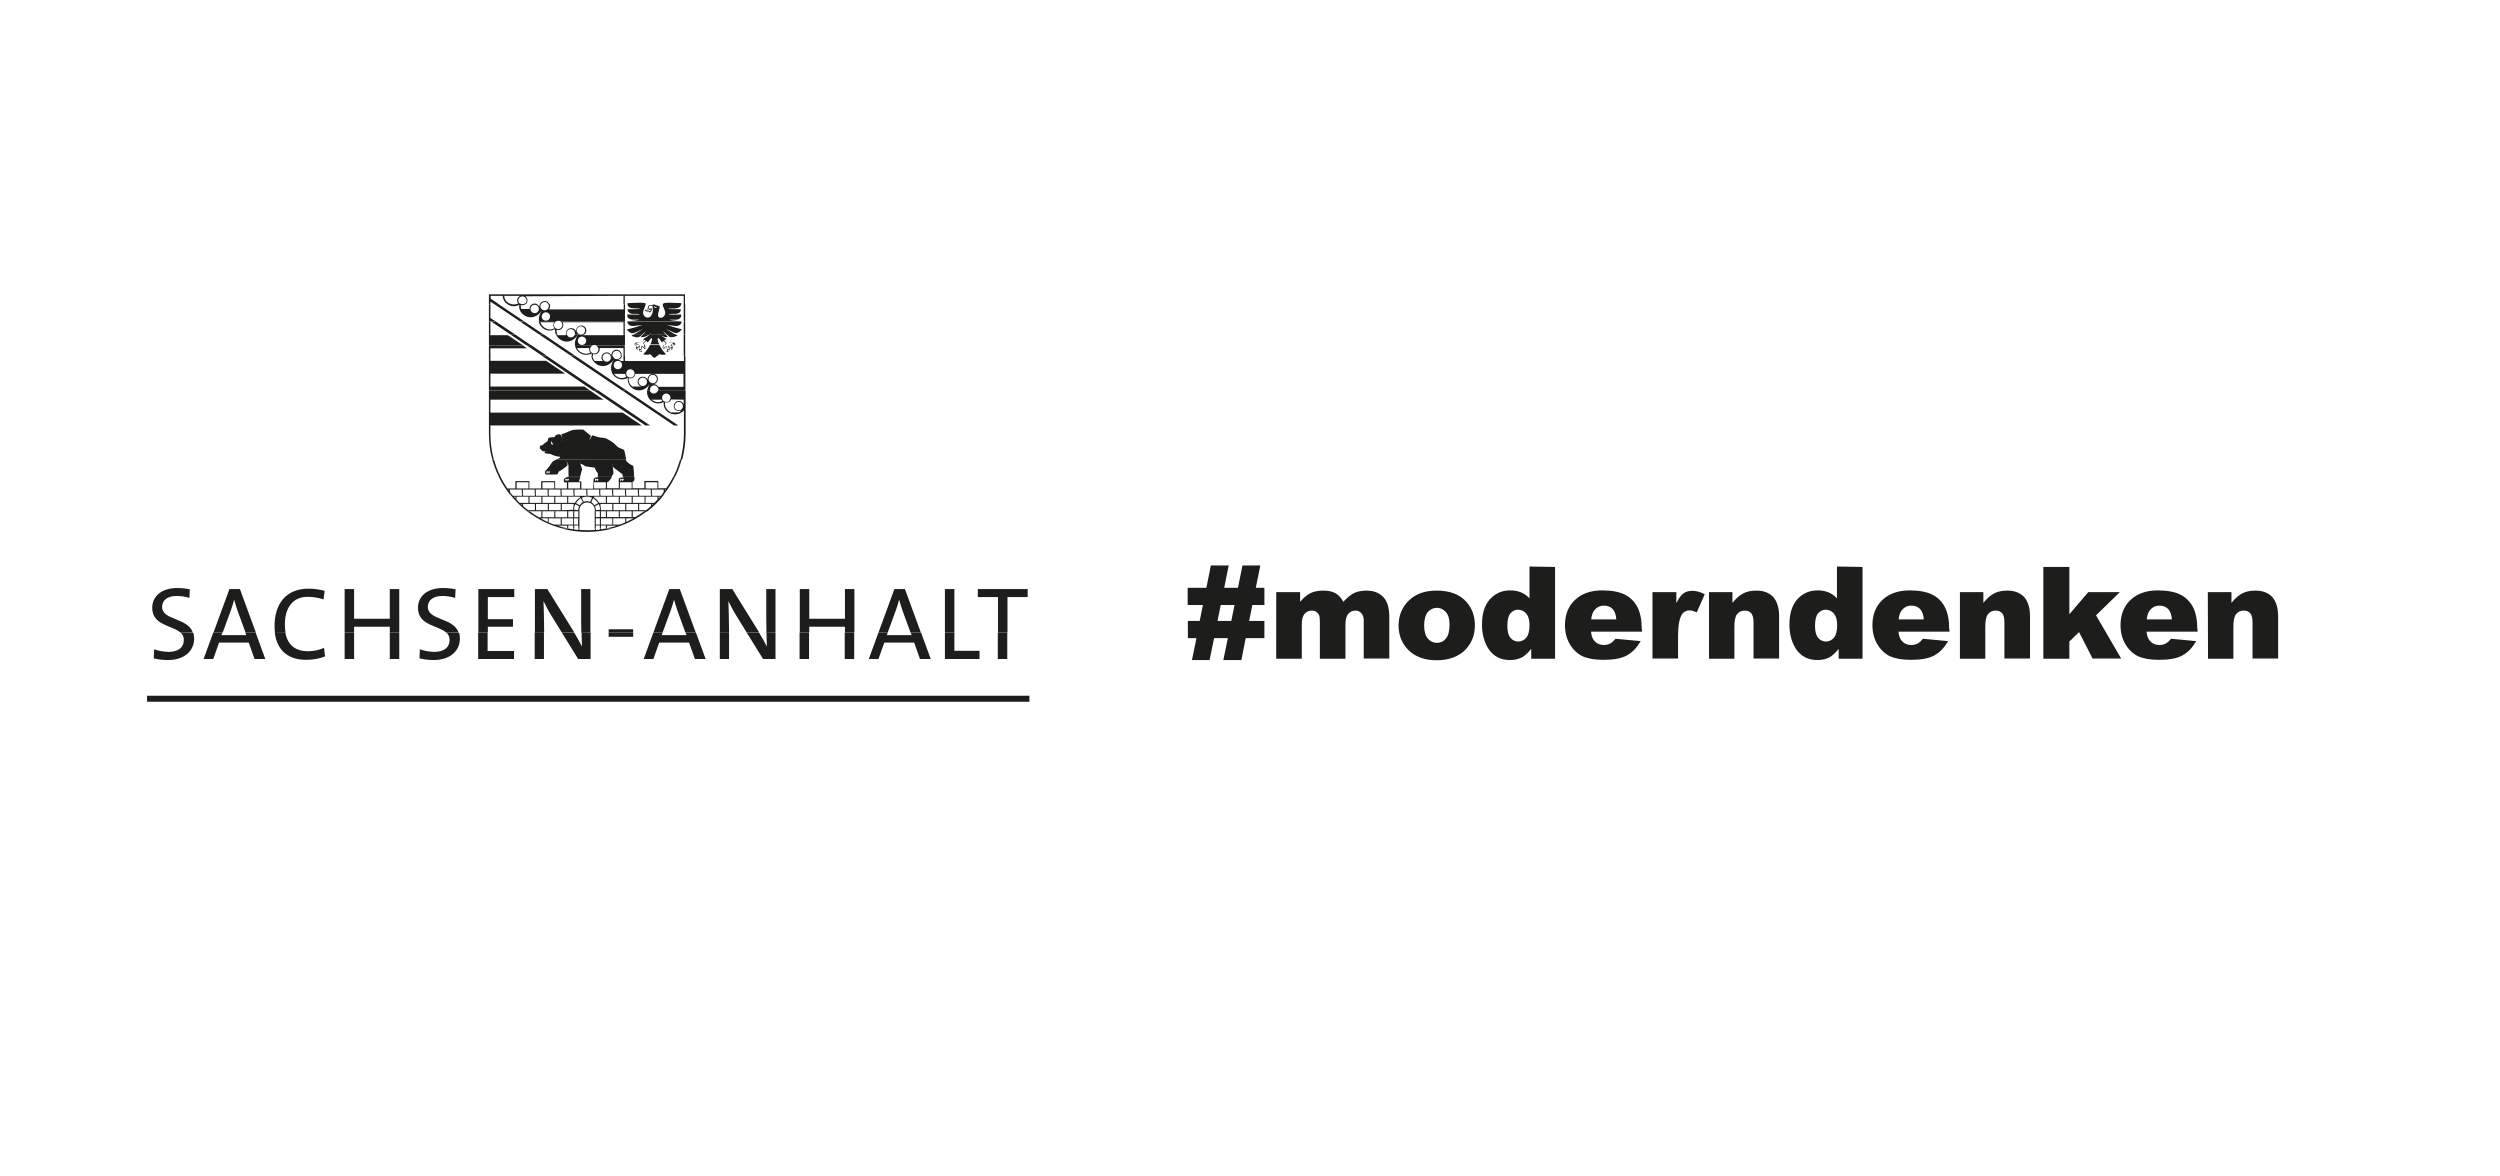<?xml version="1.0" encoding="utf-8"?>
<!-- Generator: Adobe Illustrator 27.7.0, SVG Export Plug-In . SVG Version: 6.00 Build 0)  -->
<svg version="1.1" id="Ebene_1" xmlns="http://www.w3.org/2000/svg" xmlns:xlink="http://www.w3.org/1999/xlink" x="0px" y="0px"
	 viewBox="0 0 1162.8 547.2" style="enable-background:new 0 0 1162.8 547.2;" xml:space="preserve">
<style type="text/css">
	.st0{fill:#1D1D1B;}
	.st1{fill-rule:evenodd;clip-rule:evenodd;fill:#1D1D1B;}
</style>
<g>
	<path class="st0" d="M558,288.8l1.5-7.4h-7.1v-8h8.7l2.1-10.4h8.3l-2.1,10.4h6.4l2.1-10.4h8.3l-2.1,10.4h4v8h-5.6l-1.5,7.4h7.1v8
		h-8.7l-2,10.2H569l2.1-10.2h-6.4l-2.1,10.2h-8.2l2.1-10.2h-4v-8H558L558,288.8z M566.3,288.8h6.4l1.5-7.4h-6.4L566.3,288.8
		L566.3,288.8z"/>
	<path class="st0" d="M593.6,275.4h11.1v4.5c1.6-1.9,3.2-3.2,4.8-4c1.6-0.8,3.6-1.2,5.9-1.2c2.5,0,4.4,0.4,5.9,1.3s2.6,2.2,3.5,3.9
		c1.9-2,3.6-3.4,5.1-4.1c1.5-0.7,3.4-1.1,5.7-1.1c3.3,0,5.9,1,7.8,3s2.8,5,2.8,9.2v19.4h-11.9v-17.6c0-1.4-0.3-2.4-0.8-3.1
		c-0.8-1.1-1.8-1.6-3-1.6c-1.4,0-2.5,0.5-3.4,1.5c-0.8,1-1.3,2.6-1.3,4.9v16h-11.9v-17c0-1.4-0.1-2.3-0.2-2.8
		c-0.2-0.8-0.7-1.4-1.3-1.9c-0.6-0.5-1.3-0.7-2.2-0.7c-1.4,0-2.5,0.5-3.4,1.5s-1.3,2.7-1.3,5.1v15.8h-11.9L593.6,275.4L593.6,275.4z
		"/>
	<path class="st0" d="M650.5,291c0-4.7,1.6-8.6,4.8-11.7c3.2-3.1,7.5-4.6,12.9-4.6c6.2,0,10.9,1.8,14,5.4c2.5,2.9,3.8,6.5,3.8,10.7
		c0,4.8-1.6,8.6-4.7,11.7c-3.2,3-7.5,4.6-13.1,4.6c-5,0-9-1.3-12.1-3.8C652.4,300.1,650.5,296,650.5,291z M662.4,290.9
		c0,2.8,0.6,4.8,1.7,6.1c1.1,1.3,2.5,2,4.2,2s3.1-0.6,4.2-2c1.1-1.3,1.7-3.4,1.7-6.3c0-2.7-0.5-4.7-1.7-6s-2.5-2-4.1-2
		c-1.7,0-3.2,0.7-4.3,2S662.4,288.2,662.4,290.9L662.4,290.9z"/>
	<path class="st0" d="M723.3,263.7v42.7h-11.1v-4.6c-1.5,1.9-3,3.2-4.2,3.9c-1.7,0.9-3.6,1.3-5.7,1.3c-4.2,0-7.4-1.6-9.7-4.8
		c-2.2-3.2-3.3-7.1-3.3-11.7c0-5.1,1.2-9,3.7-11.8c2.5-2.7,5.6-4.1,9.4-4.1c1.8,0,3.5,0.3,5,0.9s2.8,1.5,4,2.8v-14.8L723.3,263.7
		L723.3,263.7z M711.4,290.8c0-2.4-0.5-4.2-1.5-5.4c-1-1.2-2.3-1.8-3.9-1.8c-1.4,0-2.5,0.6-3.5,1.7c-0.9,1.1-1.4,3.1-1.4,5.8
		c0,2.5,0.5,4.4,1.4,5.5s2.2,1.8,3.6,1.8c1.5,0,2.8-0.6,3.8-1.8C710.9,295.4,711.4,293.5,711.4,290.8L711.4,290.8z"/>
	<path class="st0" d="M763.8,293.8h-23.8c0.2,1.9,0.7,3.3,1.5,4.2c1.1,1.3,2.6,2,4.5,2c1.2,0,2.3-0.3,3.3-0.9c0.6-0.4,1.3-1,2.1-2
		l11.7,1.1c-1.8,3.1-3.9,5.3-6.5,6.7s-6.1,2-10.9,2c-4.1,0-7.3-0.6-9.7-1.7c-2.3-1.1-4.3-3-5.8-5.5c-1.5-2.5-2.3-5.5-2.3-8.9
		c0-4.8,1.5-8.8,4.6-11.7c3.1-3,7.4-4.5,12.8-4.5c4.4,0,7.9,0.7,10.5,2s4.5,3.3,5.8,5.8c1.3,2.5,2,5.9,2,9.9L763.8,293.8
		L763.8,293.8z M751.8,288.1c-0.2-2.3-0.8-3.9-1.8-4.9c-1-1-2.3-1.5-4-1.5c-1.9,0-3.4,0.8-4.5,2.2c-0.7,0.9-1.2,2.3-1.4,4.2
		L751.8,288.1L751.8,288.1z"/>
	<path class="st0" d="M768.6,275.4h11.1v5.1c1.1-2.2,2.2-3.7,3.3-4.5c1.1-0.8,2.5-1.2,4.2-1.2s3.7,0.5,5.7,1.6l-3.7,8.4
		c-1.4-0.6-2.5-0.9-3.3-0.9c-1.5,0-2.8,0.6-3.6,1.9c-1.2,1.8-1.8,5.2-1.8,10.1v10.4h-11.9L768.6,275.4L768.6,275.4z"/>
	<path class="st0" d="M794.8,275.4h11v5c1.7-2.1,3.3-3.5,5-4.4s3.8-1.3,6.2-1.3c3.3,0,5.8,1,7.7,2.9c1.8,2,2.8,5,2.8,9v19.7h-11.9
		v-17c0-1.9-0.4-3.3-1.1-4.1c-0.7-0.8-1.7-1.2-3-1.2c-1.4,0-2.6,0.5-3.5,1.6s-1.3,3-1.3,5.9v14.9h-11.8V275.4L794.8,275.4z"/>
	<path class="st0" d="M866.3,263.7v42.7h-11.1v-4.6c-1.5,1.9-3,3.2-4.2,3.9c-1.7,0.9-3.6,1.3-5.7,1.3c-4.2,0-7.4-1.6-9.7-4.8
		c-2.2-3.2-3.3-7.1-3.3-11.7c0-5.1,1.2-9,3.7-11.8c2.5-2.7,5.6-4.1,9.4-4.1c1.8,0,3.5,0.3,5,0.9s2.8,1.5,4,2.8v-14.8L866.3,263.7
		L866.3,263.7z M854.5,290.8c0-2.4-0.5-4.2-1.5-5.4c-1-1.2-2.3-1.8-3.9-1.8c-1.4,0-2.5,0.6-3.5,1.7c-0.9,1.1-1.4,3.1-1.4,5.8
		c0,2.5,0.5,4.4,1.4,5.5s2.2,1.8,3.6,1.8c1.5,0,2.8-0.6,3.8-1.8C854,295.4,854.5,293.5,854.5,290.8L854.5,290.8z"/>
	<path class="st0" d="M906.8,293.8h-23.8c0.2,1.9,0.7,3.3,1.5,4.2c1.1,1.3,2.6,2,4.5,2c1.2,0,2.3-0.3,3.3-0.9c0.6-0.4,1.3-1,2.1-2
		l11.7,1.1c-1.8,3.1-3.9,5.3-6.5,6.7s-6.1,2-10.9,2c-4.1,0-7.3-0.6-9.7-1.7c-2.3-1.1-4.3-3-5.8-5.5c-1.5-2.5-2.3-5.5-2.3-8.9
		c0-4.8,1.5-8.8,4.6-11.7c3.1-3,7.4-4.5,12.8-4.5c4.4,0,7.9,0.7,10.5,2s4.5,3.3,5.8,5.8c1.3,2.5,2,5.9,2,9.9L906.8,293.8
		L906.8,293.8z M894.8,288.1c-0.2-2.3-0.8-3.9-1.8-4.9c-1-1-2.3-1.5-4-1.5c-1.9,0-3.4,0.8-4.5,2.2c-0.7,0.9-1.2,2.3-1.4,4.2
		L894.8,288.1L894.8,288.1z"/>
	<path class="st0" d="M911.5,275.4h11v5c1.7-2.1,3.3-3.5,5-4.4s3.8-1.3,6.2-1.3c3.3,0,5.8,1,7.7,2.9c1.8,2,2.8,5,2.8,9v19.7h-11.9
		v-17c0-1.9-0.4-3.3-1.1-4.1c-0.7-0.8-1.7-1.2-3-1.2c-1.4,0-2.6,0.5-3.5,1.6s-1.3,3-1.3,5.9v14.9h-11.8V275.4L911.5,275.4z"/>
	<path class="st0" d="M950.4,263.7h12.1v22l8.8-10.3H986l-11.1,10.8l11.7,20.1h-13.3L967,294l-4.5,4.4v8h-12.1L950.4,263.7
		L950.4,263.7z"/>
	<path class="st0" d="M1022.2,293.8h-23.8c0.2,1.9,0.7,3.3,1.5,4.2c1.1,1.3,2.6,2,4.5,2c1.2,0,2.3-0.3,3.3-0.9c0.6-0.4,1.3-1,2.1-2
		l11.7,1.1c-1.8,3.1-3.9,5.3-6.5,6.7s-6.1,2-10.9,2c-4.1,0-7.3-0.6-9.7-1.7c-2.3-1.1-4.3-3-5.8-5.5c-1.5-2.5-2.3-5.5-2.3-8.9
		c0-4.8,1.5-8.8,4.6-11.7c3.1-3,7.4-4.5,12.8-4.5c4.4,0,7.9,0.7,10.5,2s4.5,3.3,5.8,5.8c1.3,2.5,2,5.9,2,9.9L1022.2,293.8
		L1022.2,293.8z M1010.2,288.1c-0.2-2.3-0.8-3.9-1.8-4.9c-1-1-2.3-1.5-4-1.5c-1.9,0-3.4,0.8-4.5,2.2c-0.7,0.9-1.2,2.3-1.4,4.2
		L1010.2,288.1L1010.2,288.1z"/>
	<path class="st0" d="M1026.9,275.4h11v5c1.7-2.1,3.3-3.5,5-4.4c1.7-0.9,3.8-1.3,6.2-1.3c3.3,0,5.8,1,7.7,2.9c1.8,2,2.8,5,2.8,9
		v19.7h-11.9v-17c0-1.9-0.4-3.3-1.1-4.1s-1.7-1.2-3-1.2c-1.4,0-2.6,0.5-3.5,1.6s-1.3,3-1.3,5.9v14.9h-11.8L1026.9,275.4
		L1026.9,275.4z"/>
</g>
<g>
	<polygon class="st1" points="68.4,323.6 478.8,323.6 478.8,326.4 68.4,326.4 68.4,323.6 	"/>
	<path class="st1" d="M84,294.2c0.9,0.8,1.5,1.9,1.5,3.4c0,4-3.2,5.6-7.1,5.6c-2.3,0-4.8-0.5-6.7-1.2l-0.2,4.2
		c1.9,0.5,4.2,0.8,6.6,0.8c7.6,0,12.2-4.2,12.2-10c0-1-0.2-1.9-0.4-2.7L84,294.2L84,294.2z M99.2,294.2l-4.5,12.3h4.5l2.7-7.6h13.8
		l2.7,7.6h5l-4.5-12.3h-4.8l0.4,1.2h-11.5l0.4-1.2H99.2L99.2,294.2z M127.8,294.2c0.9,7.5,5.4,12.7,14.6,12.7c3.3,0,6.4-0.6,8.8-1.6
		l-0.5-4c-1.9,1-4.9,1.6-7.3,1.6c-6.3,0-9.7-3.1-10.7-8.8H127.8L127.8,294.2z M160.3,294.2v12.3h4.4v-12.3H160.3z M181.3,294.2v12.3
		h4.4v-12.3H181.3z M207.6,294.2c0.9,0.8,1.5,1.9,1.5,3.4c0,4-3.2,5.6-7.1,5.6c-2.3,0-4.8-0.5-6.7-1.2l-0.2,4.2
		c1.9,0.5,4.2,0.8,6.6,0.8c7.6,0,12.2-4.2,12.2-10c0-1-0.1-1.9-0.4-2.7L207.6,294.2L207.6,294.2z M222.4,294.2v12.3h16.7v-3.7h-12.3
		v-8.6H222.4z M248.7,294.2v12.3h4.3v-10.5c0-0.6,0-1.2,0-1.9H248.7z M261.3,294.2l7.6,12.3h5.8v-12.3h-4.2c0.1,2.5,0.1,4.8,0.2,6.5
		c-1.1-2.1-2.3-4.3-3.6-6.4L261.3,294.2L261.3,294.2z M283.1,294.2v2h11.4v-2H283.1z M303.9,294.2l-4.5,12.3h4.5l2.7-7.6h13.9
		l2.7,7.6h5l-4.5-12.3h-4.8l0.4,1.2h-11.5l0.4-1.2H303.9L303.9,294.2z M334.8,294.2v12.3h4.3v-10.5c0-0.6,0-1.2,0-1.9H334.8z
		 M347.3,294.2l7.6,12.3h5.8v-12.3h-4.2c0.1,2.5,0.1,4.8,0.2,6.5c-1.1-2.1-2.3-4.3-3.6-6.4L347.3,294.2L347.3,294.2z M371.9,294.2
		v12.3h4.4v-12.3H371.9z M392.9,294.2v12.3h4.4v-12.3H392.9z M408.6,294.2l-4.5,12.3h4.5l2.7-7.6h13.9l2.7,7.6h5l-4.5-12.3h-4.8
		l0.4,1.2h-11.5l0.4-1.2H408.6L408.6,294.2z M439.5,294.2v12.3h16.1v-3.8h-11.7v-8.5H439.5L439.5,294.2z M464.1,294.2v12.3h4.4
		v-12.3H464.1z"/>
	<path class="st1" d="M266.6,246v0.2c-0.4-0.1-0.8-0.1-1.2-0.2h-3.5c3.6,0.9,7.3,1.4,11.2,1.4s7.6-0.5,11.2-1.4h-3.5
		c-0.4,0.1-0.8,0.1-1.2,0.2V246h-0.5v0.3c-0.6,0.1-1.3,0.2-1.9,0.2V246h-0.5v0.5c-1.2,0.1-2.4,0.1-3.6,0.1s-2.4-0.1-3.6-0.1V246H269
		v0.5c-0.6-0.1-1.3-0.1-1.9-0.2V246H266.6L266.6,246z M89.7,294.2c-2.4-7-14.3-5.6-14.3-11.9c0-3,2.3-5.1,6.8-5.1
		c1.9,0,4,0.3,5.9,0.9l0.2-4c-1.9-0.4-3.9-0.6-5.9-0.6c-7.3,0-11.6,3.9-11.6,9.2c0,8.3,9.4,8.1,13.1,11.5L89.7,294.2L89.7,294.2z
		 M103.6,294.2l3.8-10.4c0.6-1.6,1.1-3.3,1.5-4.9c0.5,1.7,0.9,3.2,1.5,4.9l3.8,10.4h4.8l-7.4-20.2h-4.9l-7.4,20.2L103.6,294.2
		L103.6,294.2z M132.8,294.2c-0.2-1.2-0.3-2.5-0.3-3.8c0-7.1,3.2-12.8,10.6-12.8c2.5,0,4.9,0.4,7.4,1.2l0.5-4c-2.3-0.6-4.9-1-7.4-1
		c-11,0-15.9,7.5-15.9,17.4c0,1.1,0.1,2.1,0.2,3.1L132.8,294.2L132.8,294.2z M164.7,294.2v-2.7h16.6v2.7h4.4V274h-4.4v13.8h-16.6
		V274h-4.4v20.2H164.7z M213.3,294.2c-2.4-7-14.3-5.6-14.3-11.9c0-3,2.3-5.1,6.8-5.1c1.9,0,4,0.3,5.9,0.9l0.2-4
		c-1.9-0.4-3.9-0.6-5.9-0.6c-7.3,0-11.6,3.9-11.6,9.2c0,8.3,9.4,8.1,13.1,11.5L213.3,294.2L213.3,294.2z M226.9,294.2v-2.7h11.7V288
		h-11.7v-10.3h12.3V274h-16.7v20.2L226.9,294.2L226.9,294.2z M253.1,294.2c0-5-0.2-11.5-0.3-14.6c1.1,2.2,2.2,4.4,3.7,6.8l4.8,7.8
		h5.8c-0.1-0.2-0.3-0.5-0.4-0.7L254.6,274h-5.8v20.2L253.1,294.2L253.1,294.2z M274.6,294.2V274h-4.3v9.3c0,3.2,0,7.3,0.1,11
		L274.6,294.2L274.6,294.2z M294.5,294.2v-1.5h-11.4v1.5H294.5z M308.2,294.2l3.8-10.4c0.6-1.6,1.1-3.3,1.5-4.9
		c0.5,1.7,0.9,3.2,1.5,4.9l3.8,10.4h4.8l-7.4-20.2h-4.9l-7.4,20.2L308.2,294.2L308.2,294.2z M339.1,294.2c0-5-0.2-11.5-0.3-14.6
		c1.1,2.2,2.2,4.4,3.7,6.8l4.8,7.8h5.8c-0.1-0.2-0.3-0.5-0.4-0.7L340.6,274h-5.8v20.2L339.1,294.2L339.1,294.2z M360.7,294.2V274
		h-4.3v9.3c0,3.2,0,7.3,0.1,11L360.7,294.2L360.7,294.2z M376.4,294.2v-2.7H393v2.7h4.4V274H393v13.8h-16.6V274h-4.4v20.2H376.4z
		 M412.9,294.2l3.8-10.4c0.6-1.6,1.1-3.3,1.5-4.9c0.5,1.7,0.9,3.2,1.5,4.9l3.8,10.4h4.8l-7.4-20.2H416l-7.4,20.2L412.9,294.2
		L412.9,294.2z M443.9,294.2V274h-4.4v20.2H443.9z M468.6,294.2v-16.5h9.4V274h-23.2v3.7h9.4v16.5H468.6z"/>
	<path class="st1" d="M251.8,237.9v2.7h-1.2c-1.4-0.8-2.8-1.7-4.1-2.7h-1.2c4.9,3.7,10.5,6.5,16.6,8h3.5c-0.4-0.1-0.7-0.1-1.1-0.2
		v-1.3h2.3v1.5h0.5v-1.5h1.9v1.5h0.5v-8H269v2.7h-1.9v-2.7h-0.5v2.7h-2.3v-2.7h-0.5v2.7h-5.5v-2.7h-0.5v2.7h-5.5v-2.7H251.8
		L251.8,237.9z M276.6,237.9v8h0.5v-1.5h1.9v1.5h0.5v-1.5h2.3v1.3c-0.4,0.1-0.7,0.1-1.1,0.2h3.5c6.1-1.5,11.8-4.3,16.6-8.1h-1.2
		c-1.3,1-2.7,1.9-4.1,2.7h-1.2v-2.7h-0.5v2.7h-5.5v-2.7h-0.5v2.7h-5.5v-2.7h-0.5v2.7h-2.3v-2.7h-0.5v2.7h-1.9v-2.7L276.6,237.9
		L276.6,237.9z M261.3,241.1h5.3v2.9h-5.3V241.1L261.3,241.1z M255.3,241.1h5.5v2.9h-3c-0.9-0.3-1.7-0.6-2.6-1V241.1L255.3,241.1
		L255.3,241.1z M251.5,241.1h3.3v1.7C253.7,242.3,252.5,241.7,251.5,241.1L251.5,241.1z M279.5,241.1h5.3v2.9h-5.3V241.1
		L279.5,241.1z M285.3,241.1h5.5v1.9c-0.8,0.4-1.7,0.7-2.6,1h-3V241.1L285.3,241.1L285.3,241.1z M291.3,241.1h3.3
		c-1.1,0.6-2.2,1.1-3.3,1.7V241.1L291.3,241.1z M259.2,244.5h4.6v1.2C262.3,245.4,260.7,245,259.2,244.5L259.2,244.5z M282.3,244.5
		h4.6c-1.5,0.5-3,0.9-4.6,1.2V244.5L282.3,244.5z M267,241.1h1.9v2.9H267V241.1L267,241.1z M277.1,241.1h1.9v2.9h-1.9V241.1
		L277.1,241.1z"/>
	<path class="st1" d="M242.8,229.9v0.7h-4.2c-0.2-0.2-0.4-0.4-0.5-0.7h-0.9c2.4,3,5.1,5.7,8.1,8h1.2c-0.1,0-0.1-0.1-0.2-0.1v0h5.5
		v0.2h0.5v-0.2h5.5v0.2h0.5v-0.2h5.5v0.2h0.5v-0.2h2.3v0.2h0.5v-0.2h1.9v0.2h0.5v-0.7c0-2,1.6-3.6,3.6-3.6s3.6,1.6,3.6,3.6v0.7h0.5
		v-0.2h1.9v0.2h0.5v-0.2h2.3v0.2h0.5v-0.2h5.5v0.2h0.5v-0.2h5.5v0.2h0.5v-0.2h5.5c-0.1,0.1-0.2,0.1-0.2,0.2h1.2c3-2.3,5.8-5,8.1-8.1
		H308c-0.2,0.2-0.4,0.4-0.5,0.7h-4.2v-0.7h-0.5v0.7h-5.5v-0.7h-0.5v0.7h-5.5v-0.7h-0.5v0.7h-5.5v-0.7h-0.5v0.7h-5.5v-0.7h-0.5v0.7
		h-5.5v-0.7h-0.5v0.7h-5.5v-0.7h-0.5v0.7h-5.5v-0.7h-0.5v0.7h-5.5v-0.7h-0.5v0.7h-5.5v-0.7h-0.5v0.7h-5.5v-0.7H242.8L242.8,229.9z
		 M264.3,231h5.5v0.4c-1,0.6-1.9,1.5-2.4,2.5h-3.1V231L264.3,231z M258.3,231h5.5v2.9h-5.5V231L258.3,231z M252.3,231h5.5v2.9h-5.5
		L252.3,231L252.3,231L252.3,231z M246.3,231h5.5v2.9h-5.5V231L246.3,231z M240.3,231h5.5v2.9h-4.1c-0.5-0.5-1-1-1.5-1.5L240.3,231
		L240.3,231L240.3,231z M239,231h0.8v0.9L239,231L239,231z M276.3,231h5.5v2.9h-3.1c-0.6-1-1.4-1.9-2.4-2.5V231L276.3,231z
		 M282.3,231h5.5v2.9h-5.5V231L282.3,231z M288.3,231h5.5v2.9h-5.5V231L288.3,231z M294.3,231h5.5v2.9h-5.5V231L294.3,231z
		 M300.3,231h5.5v1.4c-0.5,0.5-1,1-1.5,1.5h-4.1L300.3,231L300.3,231L300.3,231z M306.3,231h0.8l-0.8,0.9V231L306.3,231z
		 M261.3,234.4h5.5v0.9c-0.2,0.6-0.2,1.1-0.2,1.8l-5.3,0.2V234.4L261.3,234.4z M255.3,234.4h5.5v2.9h-5.5L255.3,234.4L255.3,234.4
		L255.3,234.4z M249.3,234.4h5.5v2.9h-5.5V234.4L249.3,234.4z M243.3,234.4h5.5v2.9h-3.2c-0.8-0.6-1.6-1.3-2.3-1.9V234.4
		L243.3,234.4L243.3,234.4z M242.2,234.4h0.6v0.5L242.2,234.4L242.2,234.4z M279.3,234.4h5.5v2.9h-5.3c0-0.9-0.1-1.4-0.2-2V234.4
		L279.3,234.4z M285.3,234.4h5.5v2.9h-5.5V234.4L285.3,234.4z M291.3,234.4h5.5v2.9h-5.5V234.4L291.3,234.4z M297.3,234.4h5.5v1
		c-0.8,0.7-1.5,1.3-2.3,1.9h-3.2L297.3,234.4L297.3,234.4L297.3,234.4z M303.3,234.4h0.6l-0.6,0.5V234.4L303.3,234.4z M267.9,234
		c0.6-0.9,1.4-1.7,2.3-2.3l0.9,1.9c-0.6,0.3-1.1,0.8-1.5,1.4L267.9,234L267.9,234L267.9,234z M269.4,235.5l-1.8-1
		c-0.4,0.8-0.6,1.7-0.6,2.6l1.9,0.2C269,236.6,269.1,236,269.4,235.5L269.4,235.5L269.4,235.5z M278.2,234c-0.6-0.9-1.4-1.7-2.3-2.3
		l-0.9,1.9c0.6,0.3,1.1,0.8,1.5,1.4L278.2,234L278.2,234L278.2,234z M276.7,235.5l1.8-1c0.4,0.8,0.6,1.7,0.6,2.6l-1.9,0.2
		C277.1,236.6,277,236,276.7,235.5L276.7,235.5L276.7,235.5z M273,231c-0.9,0-1.7,0.2-2.4,0.5l0.9,1.9c0.5-0.2,1-0.3,1.5-0.3
		s1,0.1,1.5,0.3l0.9-1.9C274.7,231.2,273.9,231,273,231L273,231z"/>
	<path class="st1" d="M263.8,221.9c-0.6,0.2-1,0.5-1.2,0.6c-0.2,0.2-0.3,0.5-0.4,0.8c0,0.4,0.1,0.8,0.3,1.1h1.2v2.8h-5.5v-3.4h-6.5
		v3.4h-5.5v-3.4h-6.5v3.4h-3.7c-1.2-1.7-2.2-3.5-3.2-5.4h-0.8c1.4,2.9,3.1,5.6,5.1,8.1h0.9c-0.3-0.3-0.5-0.7-0.8-1v-1.2h5.5v2.2h0.5
		v-2.2h5.5v2.2h0.5v-2.2h5.5v2.2h0.5v-2.2h5.5v2.2h0.5v-2.2h5.5v2.2h0.5v-2.2h5.5v2.2h0.5v-2.2h5.5v2.2h0.5v-2.2h5.5v2.2h0.5v-2.2
		h5.5v2.2h0.5v-2.2h5.5v2.2h0.5v-2.2h5.5v2.2h0.5v-2.2h5.5v1.2c-0.3,0.3-0.5,0.7-0.8,1h0.9c2-2.5,3.7-5.2,5.1-8.1h-0.8
		c-0.9,1.9-2,3.6-3.2,5.3h-3.7v-3.4h-6.5v3.4h-5.5v-2.9c0.6-0.4,0.8-0.6,0.9-1c0-0.6,0-1,0-1.4H290c0,0.1,0,0.2,0,0.3
		c-0.5,0-1,0-1.4,0.1c-0.5,0.1-0.7,0.4-0.8,0.8c-0.1,0.3-0.1,0.5,0,0.7v3.4h-5.5v-2.8c0.2,0,0.4,0,0.6-0.2c0.4-0.4,0.9-1,1.2-1.4
		c0.2-0.3,0.4-0.6,0.5-0.9h-6.4c0,0,0,0.1,0,0.2c-0.4,0-0.8,0-1.1,0.1c-0.8,0.2-1.1,0.8-1.1,1.4c0,0.1,0,0.3,0.1,0.4l-0.2,3.4h-5.5
		v-3.4h-1.2c0.3-0.6,0.5-1.2,0.7-2L263.8,221.9L263.8,221.9z M288.4,223.2c0,0.2,0.1,0.5,0.4,0.5c0.2-0.2,0.2-0.3,0.2-0.4
		c0.1-0.2,0.2-0.2,0.3-0.4c-0.3-0.2-0.3-0.2-0.5-0.2C288.6,222.6,288.5,222.9,288.4,223.2L288.4,223.2L288.4,223.2z M289.3,223.2
		c0,0.2,0.1,0.5,0.4,0.5c0.2-0.2,0.2-0.3,0.2-0.4c0.1-0.2,0.2-0.2,0.3-0.4c-0.3-0.2-0.3-0.2-0.5-0.2
		C289.5,222.6,289.3,222.9,289.3,223.2L289.3,223.2L289.3,223.2z M276.7,223.2c0,0.2,0.1,0.5,0.4,0.5c0.2-0.2,0.2-0.3,0.2-0.4
		c0.1-0.2,0.2-0.2,0.3-0.4c-0.3-0.2-0.3-0.2-0.5-0.2C276.8,222.6,276.7,222.9,276.7,223.2L276.7,223.2L276.7,223.2z M277.5,223.2
		c0,0.2,0.1,0.5,0.4,0.5c0.2-0.2,0.2-0.3,0.2-0.4c0.1-0.2,0.2-0.2,0.3-0.4c-0.3-0.2-0.3-0.2-0.5-0.2
		C277.7,222.6,277.6,222.9,277.5,223.2L277.5,223.2L277.5,223.2z M262.9,223.2c0,0.2,0.1,0.5,0.4,0.5c0.2-0.2,0.2-0.3,0.2-0.4
		c0.1-0.2,0.2-0.2,0.3-0.4c-0.3-0.2-0.3-0.2-0.5-0.2C263.1,222.6,262.9,222.9,262.9,223.2L262.9,223.2L262.9,223.2z M263.8,223.2
		c0,0.2,0.1,0.5,0.4,0.5c0.2-0.2,0.2-0.3,0.2-0.4c0.1-0.2,0.2-0.2,0.3-0.4c-0.3-0.2-0.3-0.2-0.5-0.2
		C263.9,222.6,263.8,222.9,263.8,223.2L263.8,223.2L263.8,223.2z M236.4,227.7h0.4v0.6L236.4,227.7L236.4,227.7z M309.3,227.7h0.4
		l-0.4,0.6V227.7L309.3,227.7z M264.3,224.3h5.5v2.9h-5.5V224.3L264.3,224.3z M252.3,224.3h5.5v2.9h-5.5L252.3,224.3L252.3,224.3
		L252.3,224.3z M240.3,224.3h5.5v2.9h-5.5V224.3L240.3,224.3z M276.3,224.3h5.5v2.9h-5.5V224.3L276.3,224.3z M288.3,224.3h5.5v2.9
		h-5.5V224.3L288.3,224.3z M300.3,224.3h5.5v2.9h-5.5V224.3L300.3,224.3z"/>
	<path class="st1" d="M258.7,213.8c-0.8,0.4-1.5,0.6-1.9,1.2c-0.4,0.6-0.8,1.2-1.3,1.9c-0.7,0.9-1.1,1.4-1.9,2.2
		c-0.4,0.4,0,1.6,0.4,1.6h4.8c0.2,0,0.6-0.2,0.8-0.6c0.1-0.2,0.1-0.4,0.2-0.7c0.8-0.4,1.3-0.7,2.1-1.3c0.9-0.6,1.4-1,2.2-1.8
		c-0.2-0.3-0.3-0.6-0.4-1.1c-0.1-0.4-0.1-0.6-0.1-1c0.1,0.4,0.1,0.7,0.3,1.1c0.2,0.4,0.2,0.6,0.5,1c0,1.1,0,1.6,0,2.7
		c0,1,0,1.5,0.1,2.6c-0.2,0-0.5,0.1-0.7,0.2h6c0.1-0.2,0.1-0.5,0.2-0.7c0.3-1,0.4-1.5,0.7-2.6c0-0.2,0.1-0.3,0-0.5
		c-0.3-0.9-0.3-1.1-0.6-1.8c-0.2-0.7-0.4-1.3-0.4-2.1c0.1,0.7,0.2,1,0.2,1.2c0.1,0.2,0.1,0.3,0.2,0.5c0.1,0,0.2,0,0.3,0
		c0.6,0.2,1.2,0.6,1.9,1.1c0.8,0.1,1.2,0.2,2,0.3c0.9,0.1,1.4,0.2,2.3,0.3c0.1,0.3,0.2,0.5,0.3,0.8c0.3,0.7,0.7,1.2,1.1,1.7
		c0.1,0.1,0.1,0.2,0.1,0.4c0,0.4,0,0.5,0,0.8c0,0.2,0,0.4-0.1,0.6h6.4c0.3-0.5,0.6-0.9,0.9-1.5c0-0.7,0-1.1-0.1-1.9
		c-0.1-0.9-0.2-1.4-0.4-2.3c0.4-0.6,0.5-0.8,0.5-1.1c0,0.3-0.1,0.5-0.2,0.7c-0.1,0.2-0.1,0.3-0.3,0.5l0.1,0.7
		c0.5,0.5,0.7,0.8,1.3,1.2c1,0.8,1.6,1.2,2.8,2.1c0.2,0.1,0.4,0.2,0.5,0.5c0.1,0.3,0.2,0.7,0.2,1.1h5.2c0-0.3,0-0.7,0-1.1
		c-0.1-1.6-0.1-2.5-0.4-4.1c-0.7-0.2-1-0.4-1.6-0.8c-0.7-0.5-1.1-0.8-1.7-1.5l-0.1-0.6L258.7,213.8L258.7,213.8z M316.3,213.8
		c-0.8,2.8-1.8,5.5-3.1,8h0.8c1.3-2.6,2.3-5.2,3-8H316.3L316.3,213.8z M232.1,221.9c-1.3-2.6-2.3-5.2-3.1-8h0.8
		c0.8,2.8,1.8,5.5,3.1,8H232.1z M254.1,219.7c0,0.2,0.1,0.5,0.4,0.5c0.2-0.2,0.2-0.3,0.2-0.4c0.1-0.2,0.2-0.2,0.3-0.4
		c-0.3-0.2-0.3-0.2-0.5-0.2C254.3,219.2,254.1,219.4,254.1,219.7L254.1,219.7L254.1,219.7z M255,219.7c0,0.2,0.1,0.5,0.4,0.5
		c0.2-0.2,0.2-0.3,0.2-0.4c0.1-0.2,0.2-0.2,0.3-0.4c-0.3-0.2-0.3-0.2-0.5-0.2C255.2,219.2,255,219.4,255,219.7L255,219.7L255,219.7z
		"/>
	<path class="st1" d="M276.1,181.6l24.1,16.3h2.2l-24.1-16.3H276.1z M289.4,181.6l24.1,16.3h2l-24.1-16.3H289.4z M301,181.6
		c-0.3,2.2,0.7,4,2.2,5.1c1.7,1.1,3.5,1.3,5.5,0.3c-0.2,2.2,0.7,3.8,2.4,4.9c1.9,1.2,4.7,1.3,7-0.9v10.7c0,4.2-0.6,8.2-1.6,12.1h0.8
		c1-3.8,1.6-7.9,1.6-12.1v-20.1H306c0,0.2-0.1,0.4-0.3,0.6c-0.6,0.9-1.8,1.1-2.7,0.5c-0.4-0.3-0.7-0.7-0.8-1.1L301,181.6L301,181.6z
		 M229,213.8c-1.1-3.8-1.6-7.9-1.6-12.1v-20.1h47l6.3,4.3h-52.6v6h61.5l8.9,6h-70.4v3.9c0,4.2,0.6,8.2,1.6,12.1L229,213.8L229,213.8
		z M291.3,213.8l-0.4-1.9c-0.2-1-0.3-1.6-0.6-2.6c-1-0.6-1.3-0.5-2-0.9c-0.9-0.4-1.4-0.8-2.1-1.6c-0.8-0.9-1.6-1.3-2.5-1.9
		c-0.8-0.5-1.3-0.7-2.1-1.1c-0.1-0.1-0.3-0.1-0.5-0.1c-0.4,0-0.5,0-0.8-0.1c-1.8-0.1-3.2-0.6-4.6-1.1c-0.2-0.1-0.3,0-0.4,0.1
		c-0.1,0.4-0.2,0.5-0.4,0.9c-0.3,0.5-0.5,0.9-1,1.2c0.3-0.3,0.5-0.6,0.6-1c0.2-0.4,0.2-0.6,0.3-1l-1.7-1.4c-0.7-0.6-1.1-0.9-1.7-1.4
		c-0.2-0.1-0.4-0.1-0.6-0.1c-0.7,0-1.1,0-1.8,0c-1,0-1.6,0.1-2.6,0.2c-0.1,0-0.2,0.1-0.4,0.1c-0.9,0.3-1.4,0.6-2.4,1
		c-1.2,0.6-2.5,0.8-2.5,0.9c0.2,0.7,0.6,1.9,0.4,2.9c-0.1,0.2-0.1,0.3-0.2,0.5c0.1-0.5,0.3-0.9,0.2-1.4c-0.1-0.9-0.5-1.5-1-2
		c-0.5,0-1.3,0-1.8,0.3c-0.4,0.2-0.5,0.5-0.7,1c-1.1,0-1.9,0.1-2.6,0.3c-0.5,0.1-0.5,0.7-0.7,1.6c-0.5,0.3-0.8,0.5-1.3,0.9
		c-0.4,0.4-0.8,0.6-1.2,1l-0.9,0.2c-0.2,0-0.3,0.2-0.2,0.4c0,0,0,0.6,0,0.8c0,0.2,0.4,0.4,0.7,0.8c0.3,0.3,0.6,0.6,0.7,0.6h0.8
		l1-0.1c0,0.1-0.3,0.1-0.5,0.1l-0.4,0.1c-0.2,0,0,0.8,0,0.8c0.5,0.1,0.7,0.1,1.2,0.2c0.5,0.1,0.8,0.1,1.3,0.1c0.6,0.3,1,0.5,1.6,0.7
		c0.6,0.2,1.1,0.4,1.7,0.5c0.4,0.1,0.9,0.1,1.1,0.1c0.2,0,0.1,0.6,0.1,0.6c-0.7,0.3-1.1,0.4-1.9,0.8c0,0,0,0,0,0L291.3,213.8
		L291.3,213.8z M256.5,205.2c-0.1,0.3-0.2,0.4-0.2,0.8c0,0.4,0.2,0.7,0.5,0.9c0.4-0.3,0.5-0.4,0.6-0.4c-0.2-0.1-0.4-0.2-0.5-0.4
		C256.7,205.7,256.6,205.5,256.5,205.2L256.5,205.2z M311.5,186.1c0.6-0.9,0.4-2.1-0.5-2.7s-2.1-0.4-2.7,0.5
		c-0.6,0.9-0.4,2.1,0.5,2.7C309.8,187.2,311,187,311.5,186.1L311.5,186.1z M314.1,187.8c0.6-0.9,1.8-1.1,2.7-0.5
		c0.9,0.6,1.1,1.8,0.5,2.7c-0.6,0.9-1.8,1.1-2.7,0.5C313.7,189.9,313.5,188.7,314.1,187.8L314.1,187.8z M303,185.9h4.7
		c0.1,0.2,0.2,0.4,0.4,0.6c-1.7,0.9-3.3,0.6-4.8-0.4L303,185.9L303,185.9z M318,185.9v2.1c-0.2-0.4-0.5-0.8-0.9-1.1
		c-1.1-0.7-2.6-0.4-3.3,0.6c-0.7,1.1-0.5,2.6,0.6,3.3c0.8,0.5,1.8,0.5,2.5,0.1c-0.4,0.5-0.8,0.8-1.4,0.9H312
		c-0.2-0.1-0.4-0.2-0.6-0.4c-1.5-1-2.3-2.4-2.1-4.3c1,0.3,2.1,0,2.7-0.9c0.1-0.1,0.2-0.3,0.2-0.4L318,185.9L318,185.9z"/>
	<path class="st1" d="M252.2,165.6l23.8,16.1h2.2l-23.8-16.1H252.2z M265.6,165.6l23.9,16.1h2l-23.8-16.1H265.6L265.6,165.6z
		 M275.1,165.6c0.1,1.6,1,2.8,2.4,3.8c2.2,1.5,5.8,1.3,8.1-2.3c-2.4,3.6-1.4,6.9,0.8,8.4c1.7,1.1,3.6,1.3,5.6,0.3
		c-0.2,2.2,0.7,3.8,2.3,4.9c2.2,1.5,5.8,1.3,8.1-2.3c-0.8,1.2-1.2,2.3-1.4,3.3h1.4c-0.1-0.5-0.1-1.1,0.3-1.6
		c0.6-0.9,1.8-1.1,2.7-0.5c0.7,0.5,1,1.4,0.8,2.1h12.6v-16.1h-0.7v2.3h-27.4v-2.3H290v2.3h-1.1c-0.6-0.4-1.2-0.6-1.7-0.5
		c0.7-0.1,1.3-0.4,1.7-1c0.2-0.2,0.3-0.5,0.4-0.8h-0.5c0,0.2-0.1,0.4-0.3,0.6c-0.6,0.9-1.8,1.1-2.7,0.5c-0.4-0.3-0.7-0.7-0.8-1.1
		h-0.5c0,0,0,0.1,0,0.1c0,0,0,0,0-0.1H284c0.2,0.6,0.2,1.3-0.2,1.8c-0.6,0.9-1.8,1.1-2.7,0.5c-0.8-0.5-1-1.5-0.7-2.3h-0.5
		c-0.3,0.8-0.1,1.7,0.5,2.3h-3.8c-0.5-0.6-0.9-1.4-1-2.3L275.1,165.6L275.1,165.6z M303.2,165.6
		C303.2,165.6,303.2,165.6,303.2,165.6c0.5,0.4,0.7,0.6,1.2,0.9c0.5-0.3,0.7-0.5,1.1-0.9c0,0,0,0,0.1-0.1H303.2L303.2,165.6z
		 M227.4,181.6v-16.1h0.7v2.3h25.9l8.9,6h-34.8v6h43.7l2.6,1.8H227.4L227.4,181.6z M289,170.9c0.6-0.9,0.4-2.1-0.5-2.7
		s-2.1-0.4-2.7,0.5s-0.4,2.1,0.5,2.7C287.2,172,288.4,171.8,289,170.9L289,170.9z M294.8,174.8c0.6-0.9,0.4-2.1-0.5-2.7
		c-0.9-0.6-2.1-0.4-2.7,0.5c-0.6,0.9-0.4,2.1,0.5,2.7C293,175.9,294.2,175.7,294.8,174.8L294.8,174.8L294.8,174.8z M297.4,176.5
		c0.6-0.9,1.8-1.1,2.7-0.5c0.9,0.6,1.1,1.8,0.5,2.7c-0.6,0.9-1.8,1.1-2.7,0.5C297,178.6,296.7,177.4,297.4,176.5L297.4,176.5
		L297.4,176.5z M304.7,174.7c-0.9-0.6-2.1-0.4-2.7,0.5c-0.6,0.9-0.4,2.1,0.5,2.7c0.9,0.6,2.1,0.4,2.7-0.5
		C305.8,176.5,305.6,175.3,304.7,174.7L304.7,174.7z M285.6,173.9h5.2c0,0.5,0.2,1,0.5,1.4c-1.7,0.9-3.3,0.6-4.8-0.4
		C286.2,174.6,285.9,174.3,285.6,173.9L285.6,173.9z M301.3,176.9c-0.1-0.5-0.5-1-1-1.3c-1.1-0.7-2.6-0.4-3.3,0.6
		c-0.7,1.1-0.5,2.6,0.6,3.3c0.2,0.1,0.5,0.2,0.7,0.3h-4.2c-1.2-0.9-1.8-2.2-1.7-3.9c1,0.3,2.1,0,2.7-0.9c0.2-0.4,0.4-0.8,0.4-1.1
		h22.4v6h-11.7c-0.2-0.3-0.4-0.6-0.7-0.8c-0.5-0.3-1.1-0.5-1.6-0.4c0.7-0.1,1.3-0.4,1.7-1.1c0.7-1.1,0.5-2.6-0.6-3.3
		s-2.6-0.4-3.3,0.6C301.2,175.6,301.1,176.3,301.3,176.9L301.3,176.9L301.3,176.9z"/>
	<path class="st1" d="M244.8,160.5l7.4,5h2.2l-7.4-5H244.8z M258.1,160.5l7.5,5h2l-7.4-5H258.1L258.1,160.5z M267.4,160.5
		c0.2,1.5,1,2.8,2.2,3.6c1.7,1.1,3.6,1.3,5.6,0.3c0,0.4,0,0.8,0,1.2h0.6c0-0.3,0-0.6,0-0.9c1,0.3,2.1,0,2.7-0.9
		c0.4-0.6,0.5-1.2,0.4-1.9H290v3.7h0.6v-5h-13.7c0.2,0.1,0.4,0.1,0.6,0.3c0.9,0.6,1.1,1.8,0.5,2.7c-0.6,0.9-1.8,1.1-2.7,0.5
		c-0.9-0.6-1.1-1.8-0.5-2.7c0.3-0.4,0.7-0.7,1.1-0.8L267.4,160.5L267.4,160.5z M295.3,160.5c0,0.1,0.1,0.2,0.3,0.3
		c0-0.1,0-0.2,0.1-0.3H295.3z M296.6,160.5c-0.2,0.1-0.3,0.2-0.5,0.3c-0.2,0.3-0.2,0.4-0.2,0.5c-0.1,0.2-0.2,0.5-0.1,0.8
		c0.1,0.3,0.4,0.5,0.8,0.6c-0.1-0.2-0.1-0.3-0.1-0.5l0.6-0.7l0.4-0.4l-0.2,0.7c-0.1,0.2-0.1,0.3-0.2,0.6c0.1,0.6,0.3,0.9,0.6,1.1
		c0.3,0.1,0.8,0.2,1.1,0.1c-0.3-0.1-0.4-0.2-0.5-0.5c-0.1-0.1-0.1-0.2-0.1-0.3l0.3-1.1c0-0.2,0.1-0.6,0.2-0.5
		c0.1,0.1,0.2,0.3,0.4,0.5c0.3,0.1,0.4,0.1,0.4,0c0.2,0.4,0.1,0.5,0.1,0.6c0.4,0.1,0.7-0.1,0.8-0.4c0.1-0.4-0.1-0.8-0.3-1
		c0.1-0.2,0-0.3-0.1-0.4c0,0,0,0,0,0h-0.4c0,0,0,0,0,0c0.1,0.4,0.1,0.4,0,0.6c-0.1,0.2-0.2,0.2-0.3,0.4l-0.5-0.6
		c-0.1-0.1-0.3-0.2-0.4,0.1c-0.1,0.2-0.1,0.4-0.2,0.6l-0.1,0.8c-0.1,0-0.2,0-0.4,0c-0.2,0-0.2-0.1-0.4-0.2l0.2-0.6
		c0.1-0.3,0.1-0.4,0.2-0.7c-0.2-0.4-0.3-0.3-0.4-0.1l-0.4,0.5c-0.4,0.2-0.5,0.2-0.6,0.1c-0.1-0.1-0.2-0.2-0.3-0.4l0.5-0.4l0.3-0.2
		L296.6,160.5L296.6,160.5z M302.3,160.5c-0.2,0.3-0.3,0.6-0.5,0.9c-0.7,1.3-1.6,2.3-2.6,3.4c0.4,0.1,0.9,0.2,1.5,0.2
		c0.6,0,1.2-0.1,1.8-0.2c0.3,0.3,0.5,0.5,0.8,0.8h2.4c0.3-0.3,0.5-0.5,0.8-0.8c0.6,0.1,1.2,0.2,1.8,0.2c0.6,0,1.1,0,1.5-0.2
		c-1-1.1-1.9-2.1-2.6-3.4c-0.2-0.3-0.3-0.6-0.5-0.9L302.3,160.5L302.3,160.5z M308.7,160.5C308.7,160.5,308.7,160.6,308.7,160.5
		c-0.1,0.1-0.2,0.2-0.1,0.4c-0.2,0.2-0.4,0.6-0.3,1c0.1,0.3,0.5,0.5,0.8,0.4c-0.1-0.2-0.1-0.2-0.1-0.4c0.4-0.1,0.5-0.2,0.5-0.3
		c0.1-0.2,0.2-0.4,0.4-0.5c0,0,0.1,0.3,0.2,0.5l0.1,0.9c0.2,0.4,0.1,0.4,0.1,0.6c-0.1,0.2-0.3,0.4-0.5,0.5c0.3,0.1,0.8,0,1.1-0.1
		c0.3-0.2,0.5-0.4,0.5-0.9c0.1-0.5,0-0.5,0-0.8l-0.2-0.7l0.4,0.4l0.3,0.4c0.3,0.5,0.3,0.6,0.2,0.8c0.4-0.1,0.7-0.3,0.8-0.6
		s0-0.5-0.1-0.8c0-0.4-0.1-0.4-0.2-0.5c-0.1-0.1-0.3-0.2-0.5-0.3h-0.4l0.3,0.2l0.5,0.4c-0.1,0.2-0.1,0.2-0.3,0.4s-0.2,0.2-0.6-0.1
		l-0.4-0.5c-0.1-0.2-0.2-0.2-0.4,0.1c0.1,0.3,0.1,0.4,0.2,0.7l0.2,0.6c-0.1,0.1-0.2,0.1-0.4,0.2c-0.1,0-0.2,0-0.4,0l-0.1-0.8
		c0-0.2-0.1-0.4-0.2-0.6c-0.1-0.3-0.3-0.2-0.4-0.1l-0.5,0.6c-0.1-0.2-0.2-0.3-0.3-0.4c-0.1-0.1-0.2-0.2,0-0.6c0,0,0,0,0,0H308.7
		L308.7,160.5z M313,160.5c0.1,0.1,0.1,0.2,0.1,0.3c0.1-0.1,0.2-0.2,0.3-0.3H313z M318,160.5v5h0.7v-5H318z M227.4,165.6v-5h15.7
		l2,1.4h-17v3.7H227.4z M280.4,165.6c0-0.1,0.1-0.2,0.2-0.4c0.6-0.9,1.8-1.1,2.7-0.5c0.3,0.2,0.6,0.5,0.7,0.9h0.5
		c-0.2-0.5-0.5-0.9-1-1.3c-1.1-0.7-2.6-0.4-3.3,0.6c-0.1,0.2-0.2,0.4-0.3,0.6L280.4,165.6L280.4,165.6z M288.7,165.6
		c0.2-0.8-0.1-1.6-0.8-2.1c-0.9-0.6-2.1-0.4-2.7,0.5c-0.3,0.5-0.4,1.1-0.3,1.6h-0.5c-0.1-0.6,0-1.3,0.4-1.9c0.7-1.1,2.2-1.4,3.3-0.6
		c0.9,0.6,1.2,1.6,1,2.5L288.7,165.6L288.7,165.6z M299.7,161.5c0.2-0.3,0.3-0.4,0.4-0.4c0.2,0.1,0.2,0.3,0.2,0.5
		c0,0.4-0.1,0.4-0.3,0.5C299.8,161.7,299.8,161.6,299.7,161.5L299.7,161.5L299.7,161.5z M298,162.8l-0.5-0.1c0,0.2,0,0.3,0.1,0.4
		c0.1,0.2,0.3,0.2,0.6,0.3C298.1,163,298.1,162.9,298,162.8L298,162.8L298,162.8z M296.5,161.8c-0.4-0.2-0.4-0.1-0.4,0
		c0,0.2,0.1,0.4,0.3,0.6C296.4,162,296.4,161.9,296.5,161.8L296.5,161.8L296.5,161.8z M309.1,161.5c-0.2-0.3-0.3-0.4-0.4-0.4
		c-0.2,0.1-0.2,0.3-0.2,0.5c0,0.4,0.1,0.4,0.3,0.5C308.9,161.7,309,161.6,309.1,161.5L309.1,161.5L309.1,161.5z M310.7,162.8
		l0.5-0.1c0,0.2,0,0.3-0.1,0.4c-0.1,0.2-0.3,0.2-0.6,0.3C310.7,163,310.7,162.9,310.7,162.8L310.7,162.8L310.7,162.8z M312.3,161.8
		c0.4-0.2,0.4-0.1,0.4,0c0,0.2-0.1,0.4-0.3,0.6C312.3,162,312.3,161.9,312.3,161.8L312.3,161.8L312.3,161.8z M268.4,161.9h5.7
		c-0.2,0.7,0,1.5,0.5,2.1c-1.7,0.9-3.3,0.6-4.8-0.4C269.2,163.2,268.7,162.6,268.4,161.9L268.4,161.9z"/>
	<path class="st1" d="M237.3,155.5l7.4,5h2.2l-7.4-5H237.3z M250.7,155.5l7.5,5h2l-7.4-5H250.7L250.7,155.5z M258.6,155.5
		c0.4,1,1.1,1.9,2.1,2.5c2.2,1.5,5.8,1.3,8.1-2.3c-1.2,1.8-1.5,3.4-1.4,4.8h8.6c0.3-0.1,0.6-0.1,1,0h13.7v-5H290v0.4h-18.8
		c0.2-0.1,0.4-0.2,0.6-0.4h-0.9c-0.5,0.2-1,0.2-1.5,0h-2c0,0.2-0.1,0.4-0.3,0.6c-0.6,0.9-1.8,1.1-2.7,0.5c-0.4-0.3-0.7-0.7-0.8-1.1
		h-0.5c0,0.1,0.1,0.2,0.1,0.4h-3.8c-0.1-0.1-0.1-0.2-0.2-0.4L258.6,155.5L258.6,155.5z M294.7,155.5c-0.3,0.2-0.6,0.4-1,0.7
		c0.8,0.3,1.5,0.6,2.5,0.7c0.6,0,1-0.1,1.5-0.4c0.3-0.3,0.6-0.6,1-0.9H294.7z M299.1,155.5c-0.3,0.4-0.7,0.8-1.1,1.3
		c1.1,0,1.6,0,2.5-0.4c0.7-0.3,1.1-0.6,1.5-0.9L299.1,155.5L299.1,155.5z M302.2,155.5c-0.3,0.3-0.6,0.6-0.8,0.8
		c-0.7,0.5-1.5,1-2.3,1.4c0.1,0,0.2,0.1,0.4,0.1c-0.1,0.5-0.4,0.9-0.8,1.1c-0.4,0.2-0.8,0.4-1.2,0.4c-0.4,0-0.5,0-0.9,0l-0.4-0.1
		c-0.3,0.2-0.3,0.2-0.5,0.2c-0.3,0.1-0.5,0.3-0.5,0.6c0,0.1,0,0.2,0,0.4h0.4c0,0,0.1-0.1,0.1-0.1h0.5c0.1,0,0.2-0.1,0.3-0.1l0.4-0.1
		c-0.1,0.1-0.3,0.2-0.4,0.2h0.4l0.3-0.2l-0.7-0.2l-0.4,0.1l0.1-0.7c0.3,0.1,0.4,0.1,0.7,0.1c0.4,0,0.7,0,1.1-0.1
		c0.3-0.1,0.5-0.2,0.8-0.4c0.2-0.2,0.4-0.3,0.6-0.5l0.5-0.4l0.4,0.4c-0.3,0.2-0.4,0.3-0.6,0.5c-0.2,0.2-0.3,0.3-0.4,0.6
		c-0.1,0.2-0.1,0.4,0,0.5c0.1,0.1,0.2,0.2,0.4,0.3h0.4c-0.3-0.2-0.5-0.3-0.5-0.4c-0.1-0.2-0.1-0.2,0-0.4c0.2-0.3,0.3-0.4,0.5-0.5
		c0.2-0.2,0.3-0.3,0.6-0.4c0.1,0.1,0.2,0.2,0.3,0.3c0.1,0.2,0.2,0.2,0.3,0.4c0.2-0.3,0.3-0.4,0.5-0.7c0.2-0.3,0.4-0.5,0.6-0.8
		c0.2-0.3,0.6-0.5,0.6-0.6c0.1-0.1,0.2,0.2,0.3,0.4c0.1,0.2,0,0.3,0,0.5c-0.1,0.6-0.5,1.4-0.8,2.1h4.2c-0.4-0.7-0.7-1.5-0.8-2.1
		c0-0.2-0.1-0.3,0-0.5c0.1-0.2,0.2-0.6,0.3-0.4c0.1,0.1,0.4,0.3,0.6,0.6c0.3,0.3,0.4,0.4,0.6,0.8c0.2,0.3,0.3,0.4,0.5,0.7
		c0.1-0.2,0.2-0.3,0.3-0.4c0.1-0.1,0.2-0.2,0.3-0.3c0.2,0.1,0.4,0.2,0.6,0.4c0.2,0.2,0.3,0.3,0.5,0.5c0.1,0.1,0.1,0.2,0,0.4
		c-0.1,0.1-0.3,0.1-0.5,0.4h0.4c0.1-0.1,0.2-0.1,0.4-0.3c0.1-0.1,0.1-0.4,0-0.5c-0.1-0.2-0.2-0.4-0.4-0.6c-0.2-0.2-0.4-0.4-0.6-0.5
		l0.4-0.4l0.5,0.4c0.2,0.2,0.3,0.3,0.6,0.5c0.3,0.2,0.5,0.3,0.8,0.4c0.4,0.1,0.7,0.1,1.1,0.1c0.3,0,0.4,0,0.7-0.1l0.1,0.7l-0.4-0.1
		l-0.7,0.2l0.3,0.2h0.4c-0.1-0.1-0.2-0.1-0.4-0.2l0.4,0.1c0.1,0,0.2,0.1,0.3,0.1c0.3-0.1,0.4-0.1,0.5,0c0,0,0.1,0.1,0.1,0.1h0.4
		c0-0.1,0.1-0.2,0-0.4c0-0.3-0.2-0.5-0.5-0.6c-0.3-0.1-0.4-0.2-0.5-0.2l-0.4,0.1c-0.3,0-0.5,0-0.9,0c-0.5,0-0.8-0.1-1.2-0.4
		c-0.4-0.3-0.7-0.6-1.1-0.9c0.4-0.3,0.5-0.3,0.7-0.3c-0.8-0.4-1.6-0.9-2.3-1.4c-0.3-0.2-0.6-0.5-0.9-0.8H302.2L302.2,155.5z
		 M306.7,155.5c0.4,0.3,0.8,0.7,1.5,0.9c0.9,0.4,1.4,0.4,2.5,0.4c-0.4-0.5-0.8-0.9-1.1-1.3L306.7,155.5L306.7,155.5z M310.1,155.5
		c0.4,0.3,0.7,0.6,1,0.9c0.4,0.4,0.9,0.5,1.5,0.4c0.9,0,1.6-0.4,2.5-0.7c-0.4-0.3-0.7-0.5-1-0.7H310.1z M318,155.5v5h0.7v-5H318z
		 M227.4,160.5v-5h0.7v0.4h8.1l6.9,4.6L227.4,160.5L227.4,160.5z M296,159.7c-0.2,0-0.3,0.1-0.4,0.2c-0.1,0.2-0.2,0.4-0.1,0.6
		c0.3-0.3,0.4-0.3,0.5-0.3L296,159.7L296,159.7L296,159.7z M312.7,159.7c0.2,0,0.3,0.1,0.4,0.2c0.1,0.2,0.2,0.4,0.1,0.6
		c-0.3-0.3-0.4-0.3-0.5-0.3L312.7,159.7L312.7,159.7L312.7,159.7z M272.3,159.6c0.6-0.9,0.4-2.1-0.5-2.7c-0.9-0.6-2.1-0.4-2.7,0.5
		c-0.6,0.9-0.4,2.1,0.5,2.7C270.5,160.7,271.7,160.5,272.3,159.6L272.3,159.6L272.3,159.6z"/>
	<path class="st1" d="M228.4,149.5l8.9,6h2.2l-8.9-6H228.4z M241.8,149.5l8.9,6h2l-8.9-6H241.8L241.8,149.5z M250.6,149.5
		c0.2,1.4,1.1,2.6,2.1,3.3c1.7,1.1,3.5,1.3,5.5,0.3c-0.1,0.9,0,1.7,0.3,2.4h0.7c-0.2-0.6-0.4-1.3-0.3-2.1c1,0.3,2.1,0,2.7-0.9
		c0.5-0.8,0.5-1.8,0.1-2.6H290v5.6h0.6v-6h-29.9c0,0,0,0,0,0c0.9,0.6,1.1,1.8,0.5,2.7c-0.6,0.9-1.8,1.1-2.7,0.5
		c-0.9-0.6-1.1-1.8-0.5-2.7c0.2-0.2,0.4-0.4,0.6-0.6H250.6L250.6,149.5z M292.5,149.5c-0.2,0-0.5,0.1-0.8,0.1
		c0.2,0.8,0.5,1.3,1.2,1.7c0.5,0.3,1.2,0.4,2,0.3c1.2-0.1,2.2-0.3,3.5-0.4c0.1,0,0.3-0.1,0.3,0c-1.2,0.4-2.2,0.7-3.5,1.1
		c-1.4,0.4-2.3,0.6-3.7,1c1.2,1.3,1.8,1.6,2.4,1.7c0.8,0.1,1.9-0.5,3.1-1l2.1-1c-1.1,0.8-2,1.2-3.3,2c-0.4,0.3-0.8,0.5-1.1,0.7h3.9
		c0.1-0.1,0.3-0.3,0.4-0.4c0.5-0.5,0.8-0.8,1.4-1.3c-0.5,0.6-0.8,1.1-1.3,1.7h2.9c0.2-0.2,0.5-0.5,0.7-0.9c0,0.3-0.2,0.6-0.5,0.8
		h4.2c-0.2-0.2-0.4-0.4-0.5-0.6c0.2,0.2,0.5,0.4,0.7,0.6h3c-0.5-0.5-0.8-1-1.3-1.6c0.7,0.5,0.9,0.7,1.4,1.2c0.1,0.1,0.3,0.3,0.4,0.4
		h3.9c-0.3-0.2-0.7-0.4-1.1-0.7c-1.3-0.8-2.2-1.3-3.3-1.9l2.1,0.9c1.1,0.5,2.2,1.1,3.1,1c0.6-0.1,1.2-0.4,2.4-1.7
		c-1.5-0.4-2.3-0.6-3.7-1c-1.3-0.4-2.3-0.7-3.3-1c1.4,0.1,2.4,0.3,3.7,0.4c0.8,0,1.5,0,2-0.3c0.7-0.4,1-0.9,1.2-1.7
		c-0.3,0-0.6-0.1-0.8-0.1L292.5,149.5L292.5,149.5z M318,149.5v6h0.7v-6H318z M227.4,155.5v-6h0.7v0.9v5.1L227.4,155.5L227.4,155.5z
		 M263.6,155.5c-0.1-0.5-0.1-1.1,0.3-1.6c0.6-0.9,1.8-1.1,2.7-0.5c0.7,0.5,1,1.3,0.8,2.1h2c-0.1,0-0.2-0.1-0.3-0.2
		c-0.9-0.6-1.1-1.8-0.5-2.7c0.6-0.9,1.8-1.1,2.7-0.5c0.9,0.6,1.1,1.8,0.5,2.7c-0.2,0.3-0.5,0.6-0.8,0.7h0.9c0.1-0.1,0.3-0.3,0.4-0.4
		c0.7-1.1,0.5-2.6-0.6-3.3s-2.6-0.4-3.3,0.6c-0.4,0.6-0.5,1.3-0.4,1.9c-0.1-0.5-0.5-1-1-1.3c-1.1-0.7-2.6-0.4-3.3,0.6
		c-0.4,0.6-0.5,1.2-0.4,1.9L263.6,155.5L263.6,155.5z M251.4,149.9h6.3c-0.5,0.9-0.4,2,0.2,2.8c-1.7,0.9-3.3,0.6-4.8-0.4
		C252.3,151.7,251.6,150.9,251.4,149.9L251.4,149.9L251.4,149.9z"/>
	<path class="st1" d="M229.8,141.4l11.9,8h2l-11.9-8H229.8L229.8,141.4z M235.9,141.4C235.9,141.4,235.9,141.5,235.9,141.4
		c1.8,1.2,3.6,1.4,5.6,0.4c-0.2,2.2,0.7,3.8,2.4,4.9c2.2,1.5,5.8,1.3,8.1-2.3c-1.2,1.8-1.6,3.6-1.3,5.1h8c0.6-0.4,1.4-0.4,2.1,0
		h29.9v-8h-0.6v2.4h-34.7c0.5-0.8,0.6-1.7,0.3-2.5H255c0.4,0.6,0.4,1.4-0.1,2.1c-0.6,0.9-1.8,1.1-2.7,0.5c-0.9-0.6-1.1-1.7-0.6-2.6
		h-0.5c-0.2,0.5-0.3,1.1-0.1,1.6c-0.1-0.5-0.5-1-1-1.4c-0.2-0.1-0.4-0.2-0.5-0.3h-1.6c-0.5,0.2-0.9,0.5-1.2,0.9
		c-0.3,0.5-0.4,1-0.4,1.5h-3.9c-0.2-0.5-0.2-1.1-0.2-1.8c0.9,0.3,1.9,0,2.5-0.7H244c-0.6,0.4-1.4,0.4-2.1,0h-1
		c-1.3,0.6-2.6,0.5-3.7,0L235.9,141.4L235.9,141.4z M291.8,141.4c0.2,1.1,0.8,1.7,1.9,1.9c0.8,0.1,2,0.1,2.9,0.2
		c0.1,0,1.1,0,1.1,0.1c0,0.1-0.3,0.1-0.4,0.1c-0.9,0.1-1.5,0.1-2.6,0.1h-2.8c0,0.6,0.1,1,0.5,1.4c0.6,0.7,1.7,0.8,2.4,0.8
		c0.7,0,1.2,0,1.8,0c0.4,0,0.9,0.1,0.9,0.2c0,0.1-0.4,0.1-0.7,0.1c-1.6,0-3.6,0-5.1,0c0,0.5,0.1,1.1,0.5,1.6
		c0.5,0.6,1.5,0.7,2.2,0.8c1,0,1.8-0.1,2.9,0c-1.1,0.3-1.8,0.4-3,0.5c-0.8,0.1-1.3,0.2-1.9,0.2h23.8c-0.6-0.1-1.1-0.1-1.9-0.2
		c-1.2-0.1-1.9-0.3-3-0.4c1.1-0.2,1.9-0.1,2.9-0.1c0.7,0,1.7-0.2,2.2-0.8c0.4-0.5,0.5-1,0.5-1.6c-1.5,0-3.5,0.1-5.1,0
		c-0.3,0-0.7,0-0.7-0.1c0-0.1,0.6-0.2,0.9-0.2c0.5,0,1.1,0,1.8,0c0.7,0,1.8-0.1,2.4-0.8c0.4-0.5,0.5-0.9,0.5-1.4H314
		c-1.1,0-1.7,0-2.6-0.1c-0.1,0-0.5,0-0.4-0.1c0-0.2,1-0.1,1.1-0.1c0.9,0,2.1,0,2.9-0.2c1-0.2,1.7-0.8,1.9-1.9h-8.6
		c-0.1,0.3,0,0.8,0.1,1.1c0.3,0.7,1,2,1,3.1c0,1.1-1,2.2-2,2.2c-1.6,0-1.4-1.3-1.2-2.3c0.2-1,0.5-1.6,0.6-2.4
		c0.1-0.5-0.1-0.7-0.5-0.8c-0.5-0.2-0.6-0.2-1-0.3c-0.5-0.1-0.9-0.5-1.4-0.4c-0.2,0-0.3,0.2-0.4,0.3c-0.2,0-0.5,0-0.8,0
		c-0.5,0-0.9,0.1-1.1,0.4c-0.2,0.3-0.3,0.6-0.3,0.9c0,0.3-0.1,0.5-0.2,0.8c0.3-0.2,0.7-0.5,1-0.5c0.2,0,0.4,0,0.6,0.1
		c-0.2,0.2-0.9,0.4-1.4,0.5c-0.4,0.1-0.6,0.1-1,0c-0.2,0-0.3,0-0.4,0.2c-0.1,0.3,1,0.7,1.6,0.7c0.3,0,0.4-0.1,0.7-0.2
		c0,0.1-0.2,0.2-0.3,0.4c0.2,0.1,0.5,0.2,1.2-0.3c0.2-0.2,0.4-0.3,0.6-0.6c0,0.6-0.1,0.9-0.3,1.4c-0.2,0.6-0.4,1-0.7,1.4
		c-0.4,0.4-1.1,0.7-1.6,0.6c-1,0-2-1.1-2-2.2c0-1.1,0.7-2.4,1-3.1c0.1-0.3,0.2-0.8,0.1-1.1L291.8,141.4L291.8,141.4z M318,141.4v8
		h0.7v-8H318z M227.4,149.5v-8h0.7v6.4l2.4,1.6h-2.2l-0.2-0.1v0.1L227.4,149.5L227.4,149.5z M300.3,144.4c0.4,0.1,0.8,0.1,1.1,0
		c0.7-0.1,1.1-0.3,1.7-0.7c-0.2,0.7-0.7,1-1.4,1C301.1,144.9,300.4,144.6,300.3,144.4L300.3,144.4L300.3,144.4z M302.5,145.1
		l0.5-0.6l0.6-0.8c-0.6-0.2-0.8-0.4-1.2-0.4c-0.3,0-0.5,0.1-0.8,0.3c0.1-0.3,0.1-0.4,0.1-0.6c0-0.2,0.1-0.3,0.2-0.5
		c0.2-0.2,0.5-0.3,0.8-0.3c0.3,0,0.6,0,0.8,0c0,0.1,0,0.2,0,0.4c0,0.4,0.1,0.6,0.2,0.9c0.1,0.2,0.1,0.4,0.1,0.6
		c-0.2,0.2-0.3,0.4-0.5,0.6C303,144.9,302.8,145.1,302.5,145.1L302.5,145.1L302.5,145.1z M304.7,142.5c-0.1,0.2,0,0.4,0.1,0.4
		c0.3-0.2,0.4-0.2,0.4-0.2c0.4,0.2,0.3,0.4,0.2,0.4c-0.4,0-0.4,0.1-0.7,0.1c-0.2,0-0.5-0.2-0.4-0.4c-0.1-0.4,0-0.4,0.1-0.4
		L304.7,142.5L304.7,142.5L304.7,142.5z M255.5,148.3c0.6-0.9,0.4-2.1-0.5-2.7c-0.9-0.6-2.1-0.4-2.7,0.5c-0.6,0.9-0.4,2.1,0.5,2.7
		C253.7,149.4,254.9,149.2,255.5,148.3L255.5,148.3z M247.1,142.6c0.6-0.9,1.8-1.1,2.7-0.5c0.9,0.6,1.1,1.8,0.5,2.7
		c-0.6,0.9-1.8,1.1-2.7,0.5C246.7,144.7,246.5,143.5,247.1,142.6L247.1,142.6L247.1,142.6z"/>
	<path class="st1" d="M227.4,141.4v-4.5h91.2v4.5H318v-3.8h-27.4v3.8H290v-3.8l-45.7,0.2c1.1,0.7,1.4,2.2,0.6,3.3
		c-0.1,0.1-0.1,0.2-0.2,0.3H244c0.2-0.1,0.4-0.3,0.6-0.5c0.6-0.9,0.4-2.1-0.5-2.7c-0.9-0.6-2.1-0.4-2.7,0.5s-0.4,2.1,0.5,2.7
		c0,0,0,0,0,0h-1c0.1,0,0.1-0.1,0.2-0.1c-0.7-0.8-0.8-2-0.1-2.9c0.2-0.4,0.6-0.6,1-0.8h-7.5c0.1,1.5,0.9,2.6,1.9,3.3
		c0.3,0.2,0.6,0.3,0.8,0.5h-1.3c-1.2-0.8-2-2.2-2.1-3.8h-5.6v1.3l3.7,2.5h-2.1l-1.7-1.1v1.1L227.4,141.4L227.4,141.4z M249.5,141.4
		c-0.5-0.2-1.1-0.2-1.6,0H249.5z M251.7,141.4C251.7,141.4,251.7,141.4,251.7,141.4c0.7-1,1.9-1.2,2.7-0.6c0.2,0.2,0.4,0.4,0.6,0.6
		h0.5c-0.2-0.4-0.5-0.7-0.8-1c-1.1-0.7-2.6-0.4-3.3,0.6c-0.1,0.1-0.1,0.2-0.2,0.4L251.7,141.4L251.7,141.4z M300.4,141.4
		c0-0.1-0.1-0.1-0.1-0.2c-0.6-0.4-1.8-0.4-2.6-0.4c-1.6,0-2,0.1-3.5,0.1l-2.3,0.1c0,0.1,0,0.3,0,0.4L300.4,141.4L300.4,141.4z
		 M316.9,141.4c0-0.1,0-0.3,0-0.4l-2.3-0.1c-1.5,0-2-0.1-3.5-0.1c-0.8,0-2,0-2.6,0.4c-0.1,0-0.1,0.1-0.1,0.2L316.9,141.4
		L316.9,141.4z"/>
</g>
</svg>
